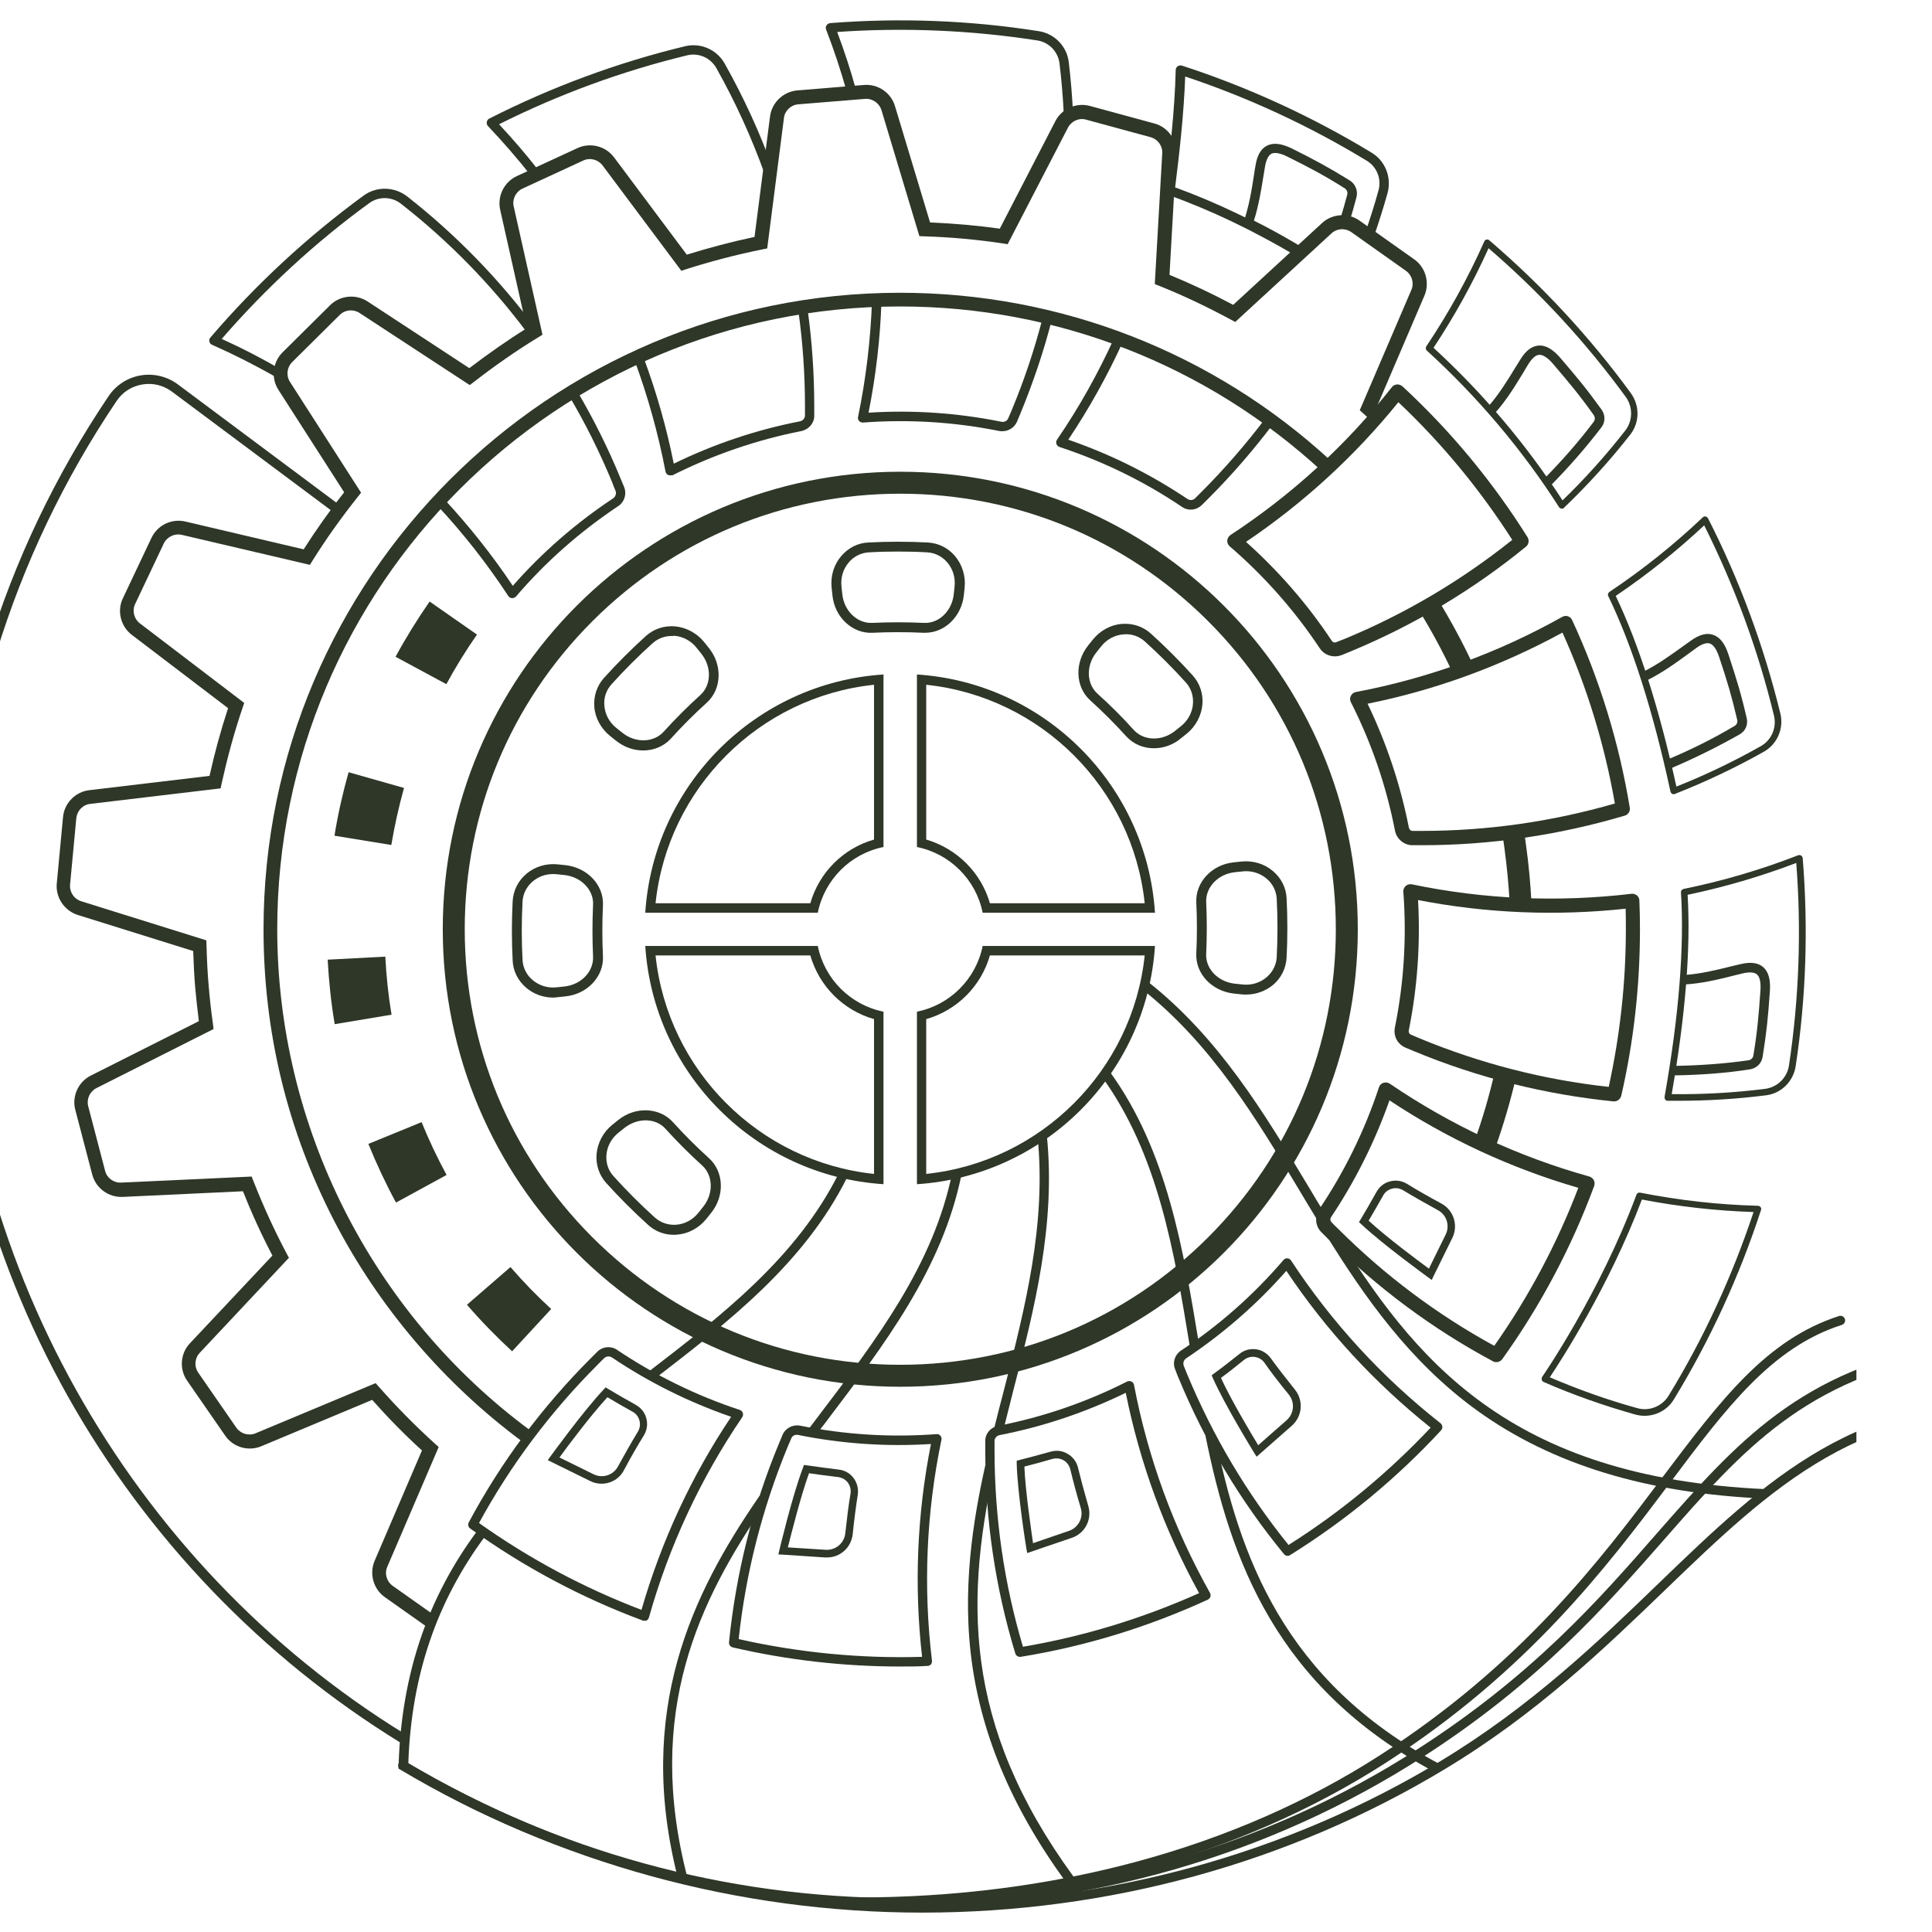 <?xml version="1.0" encoding="UTF-8"?> <svg xmlns="http://www.w3.org/2000/svg" xmlns:xlink="http://www.w3.org/1999/xlink" xmlns:svgjs="http://svgjs.com/svgjs" version="1.1" width="1000" height="1000"><g transform="matrix(3.704,0,0,3.704,-39.203,-0.573)"><svg xmlns="http://www.w3.org/2000/svg" xmlns:xlink="http://www.w3.org/1999/xlink" xmlns:svgjs="http://svgjs.com/svgjs" version="1.1" width="270" height="270"><svg xmlns="http://www.w3.org/2000/svg" width="270" height="270" viewBox="0 0 270 270" fill="none"><g clip-path="url(#clip0_231_52)"><path d="M62.062 160.005C63.189 162.793 64.485 165.553 65.921 168.201L72.99 164.342C71.695 161.948 70.512 159.47 69.498 156.963L62.062 160.005Z" fill="#2E3728"></path><path d="M81.919 177.214L75.836 182.481C77.807 184.762 79.948 186.959 82.145 188.986L87.609 183.072C85.609 181.241 83.694 179.27 81.919 177.214Z" fill="#2E3728"></path><path d="M77.238 88.833L70.619 84.214C68.901 86.692 67.296 89.283 65.859 91.931L72.957 95.761C74.224 93.424 75.66 91.086 77.238 88.833Z" fill="#2E3728"></path><path d="M64.426 133.836L56.371 134.259C56.54 137.273 56.85 140.314 57.357 143.272L65.299 141.948C64.849 139.272 64.567 136.54 64.426 133.836Z" fill="#2E3728"></path><path d="M67.041 110.263L59.296 108.067C58.479 110.967 57.803 113.953 57.324 116.938L65.266 118.234C65.717 115.558 66.309 112.883 67.041 110.263Z" fill="#2E3728"></path><path d="M219.467 160.765L216.594 159.723C217.748 156.54 218.706 153.245 219.467 149.921L222.452 150.597C221.663 154.033 220.649 157.441 219.467 160.765Z" fill="#2E3728"></path><path d="M221.555 126.544C221.414 123.868 221.16 121.192 220.794 118.517C220.71 117.841 220.597 117.165 220.484 116.489L223.498 115.982C223.611 116.686 223.723 117.39 223.808 118.094C224.202 120.854 224.456 123.643 224.596 126.403L221.555 126.544Z" fill="#2E3728"></path><path d="M213.64 94.297C212.232 91.256 210.599 88.242 208.824 85.37L211.415 83.764C213.246 86.749 214.936 89.848 216.4 93.002L213.64 94.297Z" fill="#2E3728"></path><path d="M257.318 209.575C240.673 208.843 227.492 204.815 217.043 197.295C207.552 190.451 201.187 181.298 195.723 172.454L196.849 171.75C208.171 190.085 221.296 206.646 257.374 208.251L257.318 209.575Z" fill="#2E3728"></path><path d="M194.586 170.509C193.797 169.241 193.037 167.946 192.276 166.678C186.165 156.511 179.884 146.006 170.055 138.289L170.871 137.247C180.898 145.104 187.263 155.722 193.431 165.974C194.191 167.241 194.952 168.537 195.74 169.804L194.586 170.509Z" fill="#2E3728"></path><path d="M211.082 247.79C188.861 235.905 182.552 218.162 179.031 200.756L180.327 200.503C183.763 217.598 189.959 235.032 211.702 246.636L211.082 247.79Z" fill="#2E3728"></path><path d="M176.858 188.364C174.689 175.127 172.436 161.467 164.578 150.652L165.648 149.892C173.675 160.932 175.956 174.761 178.153 188.139L176.858 188.364Z" fill="#2E3728"></path><path d="M160.997 265.114C152.858 254.496 148.126 244.047 146.493 233.147C144.887 222.445 146.605 212.418 148.267 204.927L149.563 205.208C145.141 225.149 145.591 242.836 162.039 264.325L160.997 265.114Z" fill="#2E3728"></path><path d="M150.721 200.279L149.453 199.969C149.932 198.054 150.411 196.138 150.918 194.251C153.819 182.929 156.832 171.213 155.565 158.877L156.86 158.736C158.156 171.298 155.114 183.126 152.157 194.561C151.678 196.476 151.199 198.363 150.721 200.279Z" fill="#2E3728"></path><path d="M105.381 262.86C99.213 239.145 107.521 222.613 116.477 209.545L116.703 209.207L117.773 209.967L117.548 210.305C108.31 223.74 100.621 239.399 106.648 262.55L105.381 262.86Z" fill="#2E3728"></path><path d="M124.554 200.728L123.512 199.94L124.751 198.306C133.116 187.294 141.03 176.901 143.649 164.03L144.945 164.284C142.269 177.437 134.27 187.942 125.821 199.095L124.554 200.728Z" fill="#2E3728"></path><path d="M136.558 266.716C111.858 266.716 87.637 260.041 66.542 247.424C66.232 247.227 66.12 246.832 66.317 246.523C66.514 246.213 66.908 246.1 67.218 246.297C88.116 258.802 112.084 265.393 136.558 265.393C162.526 265.393 187.451 258.211 208.631 244.607C224.741 234.271 234.007 223.71 242.174 214.359C253.327 201.657 262.143 191.602 282.787 187.969C283.153 187.913 283.491 188.138 283.548 188.504C283.604 188.87 283.379 189.208 283.012 189.265C262.847 192.813 254.172 202.699 243.188 215.232C234.936 224.611 225.614 235.257 209.363 245.706C187.958 259.45 162.808 266.716 136.558 266.716Z" fill="#2E3728"></path><path d="M130.245 266.604C129.879 266.604 129.598 266.323 129.598 265.957C129.598 265.59 129.879 265.309 130.245 265.309C157.903 265.309 183.194 258.437 203.388 245.453C223.244 232.695 234.143 218.218 242.902 206.586C251.014 195.828 257.407 187.322 267.574 184.055C267.912 183.942 268.278 184.14 268.391 184.478C268.504 184.815 268.307 185.182 267.969 185.294C258.196 188.42 251.887 196.785 243.944 207.375C235.129 219.091 224.173 233.68 204.092 246.58C183.673 259.676 158.128 266.604 130.245 266.604Z" fill="#2E3728"></path><path d="M132.72 95.844V117.474C128.411 118.713 125.06 122.065 123.82 126.374H102.19C103.88 110.32 116.667 97.534 132.72 95.844ZM140.015 95.844C156.068 97.534 168.855 110.32 170.545 126.374H148.915C147.676 122.093 144.324 118.741 140.015 117.474V95.844ZM170.545 133.668C168.855 149.722 156.068 162.509 140.015 164.198V142.568C144.324 141.329 147.676 137.978 148.915 133.668H170.545ZM123.82 133.668C125.06 137.978 128.411 141.329 132.72 142.568V164.198C116.667 162.509 103.88 149.722 102.19 133.668H123.82ZM138.719 94.407V118.516C143.338 119.446 146.971 123.079 147.901 127.698H171.981C170.827 109.841 156.547 95.562 138.719 94.407ZM134.044 94.407C116.188 95.562 101.909 109.841 100.754 127.698H124.863C125.792 123.079 129.425 119.446 134.044 118.516V94.407ZM171.981 132.345H147.901C146.971 136.964 143.338 140.597 138.719 141.526V165.635C156.547 164.48 170.827 150.201 171.981 132.345ZM124.863 132.345H100.754C101.909 150.201 116.188 164.48 134.044 165.635V141.526C129.425 140.597 125.792 136.964 124.863 132.345Z" fill="#2E3728"></path><path d="M136.39 69.145C152.641 69.145 167.934 75.482 179.425 86.973C190.916 98.464 197.253 113.757 197.253 130.008C197.253 146.259 190.916 161.552 179.425 173.043C167.934 184.534 152.641 190.871 136.39 190.871C120.139 190.871 104.846 184.534 93.355 173.043C81.864 161.552 75.527 146.259 75.527 130.008C75.527 113.757 81.864 98.464 93.355 86.973C104.846 75.482 120.139 69.145 136.39 69.145ZM136.39 66.075C101.072 66.075 72.457 94.69 72.457 130.008C72.457 165.326 101.072 193.941 136.39 193.941C171.708 193.941 200.323 165.326 200.323 130.008C200.323 94.69 171.708 66.075 136.39 66.075Z" fill="#2E3728"></path><path d="M66.51 243.653C47.19 231.768 31.136 215.01 20.011 195.182C8.886 175.299 3 152.767 3 130.039C3 103.395 10.858 77.625 25.757 55.516C26.799 53.967 28.404 52.925 30.235 52.615C32.066 52.305 33.924 52.756 35.417 53.854L58.483 71.063L57.695 72.105L34.628 54.896C33.417 53.995 31.953 53.629 30.46 53.883C28.967 54.136 27.7 54.953 26.855 56.22C12.125 78.104 4.324 103.621 4.324 130.01C4.324 175.552 28.432 218.643 67.215 242.498L66.51 243.653Z" fill="#2E3728"></path><path d="M104.23 66.581C104.118 66.581 104.033 66.553 103.949 66.525C103.751 66.44 103.639 66.271 103.582 66.046C102.569 60.751 101.104 55.513 99.245 50.471C99.104 50.133 99.302 49.739 99.639 49.626C99.978 49.514 100.372 49.683 100.484 50.021C102.287 54.865 103.723 59.878 104.737 64.948C110.342 62.216 116.256 60.216 122.368 59.033C122.762 58.949 123.072 58.611 123.072 58.216C123.072 57.794 123.072 57.343 123.072 56.921C123.072 52.443 122.762 47.965 122.143 43.571C122.086 43.205 122.34 42.867 122.706 42.839C123.072 42.782 123.41 43.036 123.438 43.402C124.058 47.852 124.368 52.415 124.368 56.949C124.368 57.371 124.368 57.822 124.368 58.273C124.368 59.287 123.607 60.16 122.593 60.385C116.313 61.624 110.257 63.708 104.54 66.581C104.427 66.553 104.343 66.581 104.23 66.581Z" fill="#2E3728"></path><path d="M85.308 24.984C85.111 24.984 84.913 24.899 84.801 24.73C82.914 22.337 80.886 19.999 78.774 17.774C78.633 17.633 78.576 17.408 78.605 17.211C78.633 17.014 78.774 16.816 78.943 16.732C87.645 12.31 96.855 8.902 106.29 6.621C108.459 6.086 110.74 7.072 111.838 9.015C114.514 13.775 116.824 18.788 118.654 23.942C118.767 24.28 118.598 24.674 118.26 24.787C117.922 24.899 117.528 24.731 117.415 24.393C115.584 19.323 113.331 14.366 110.684 9.663C109.867 8.226 108.205 7.494 106.6 7.888C97.531 10.085 88.688 13.324 80.323 17.52C82.238 19.576 84.097 21.717 85.815 23.942C86.04 24.224 85.984 24.646 85.702 24.871C85.589 24.928 85.449 24.984 85.308 24.984Z" fill="#2E3728"></path><path d="M49.506 52.951C49.394 52.951 49.281 52.922 49.168 52.866C46.267 51.205 43.254 49.684 40.212 48.332C40.015 48.247 39.874 48.078 39.846 47.881C39.789 47.684 39.846 47.459 39.987 47.318C46.324 39.911 53.534 33.236 61.391 27.49C63.194 26.166 65.672 26.223 67.447 27.575C74.206 32.87 80.233 39.038 85.359 45.91C85.585 46.191 85.528 46.614 85.218 46.839C84.937 47.064 84.514 47.008 84.289 46.698C79.219 39.911 73.277 33.827 66.602 28.617C65.306 27.603 63.476 27.575 62.152 28.56C54.604 34.053 47.704 40.446 41.564 47.515C44.38 48.782 47.14 50.219 49.816 51.768C50.126 51.937 50.238 52.359 50.069 52.669C49.957 52.838 49.731 52.951 49.506 52.951Z" fill="#2E3728"></path><path d="M82.183 83.734C82.155 83.734 82.155 83.734 82.127 83.734C81.93 83.734 81.733 83.621 81.62 83.452C78.663 78.946 75.311 74.665 71.622 70.722C71.368 70.469 71.397 70.046 71.65 69.793C71.904 69.539 72.326 69.567 72.579 69.821C76.1 73.623 79.367 77.707 82.24 82.016C86.352 77.341 91.083 73.229 96.266 69.793C96.604 69.567 96.744 69.117 96.604 68.751C96.435 68.356 96.266 67.962 96.125 67.539C94.407 63.399 92.407 59.344 90.126 55.513C89.929 55.203 90.041 54.809 90.351 54.612C90.661 54.415 91.055 54.528 91.252 54.837C93.534 58.724 95.59 62.836 97.308 67.032C97.477 67.427 97.646 67.849 97.815 68.243C98.181 69.201 97.843 70.299 96.998 70.863C91.675 74.412 86.859 78.636 82.691 83.508C82.55 83.649 82.381 83.734 82.183 83.734Z" fill="#2E3728"></path><path d="M219.675 190.504C219.506 190.504 219.365 190.475 219.224 190.391C210.747 185.857 203.001 180.083 196.129 173.239C195.82 172.929 195.51 172.619 195.2 172.31C194.383 171.465 194.271 170.141 194.918 169.155C198.467 163.888 201.283 158.143 203.283 152.088C203.368 151.806 203.621 151.553 203.903 151.468C204.184 151.384 204.522 151.412 204.776 151.581C213.31 157.383 222.688 161.776 232.687 164.564C232.94 164.649 233.165 164.818 233.306 165.071C233.419 165.325 233.447 165.606 233.363 165.86C230.18 174.478 225.843 182.646 220.491 190.109C220.294 190.363 219.985 190.504 219.675 190.504ZM204.748 153.918C202.72 159.692 199.96 165.184 196.58 170.254C196.439 170.479 196.467 170.761 196.636 170.93C196.918 171.239 197.228 171.549 197.538 171.831C204.044 178.337 211.394 183.857 219.393 188.222C224.209 181.378 228.152 173.971 231.138 166.142C221.731 163.41 212.859 159.298 204.748 153.918Z" fill="#2E3728"></path><path d="M240.39 197.999C239.968 197.999 239.545 197.942 239.123 197.83C234.729 196.59 230.392 195.069 226.28 193.267C226.167 193.211 226.055 193.098 226.027 192.957C225.999 192.816 226.027 192.676 226.083 192.563C226.168 192.45 234.138 180.903 239.264 167.102C239.348 166.877 239.574 166.764 239.799 166.821C245.235 167.891 250.755 168.511 256.247 168.651C256.388 168.651 256.529 168.736 256.613 168.849C256.698 168.961 256.726 169.13 256.669 169.243C253.656 178.481 249.572 187.381 244.502 195.689C243.629 197.154 242.052 197.999 240.39 197.999ZM227.153 192.619C231.096 194.309 235.18 195.774 239.377 196.928C241.038 197.407 242.841 196.675 243.742 195.21C248.671 187.155 252.642 178.509 255.627 169.524C250.417 169.356 245.15 168.764 240.024 167.778C235.405 179.973 228.674 190.338 227.153 192.619Z" fill="#2E3728"></path><path d="M210.656 179.015L210.149 178.649C209.895 178.452 203.812 174.058 200.798 171.214L200.488 170.932L200.714 170.566C201.418 169.383 202.178 168.088 202.939 166.707C203.361 165.975 204.009 165.44 204.826 165.243C205.642 165.018 206.487 165.158 207.191 165.581C208.6 166.454 210.233 167.383 212.007 168.341C213.725 169.27 214.401 171.383 213.528 173.157C212.345 175.551 210.909 178.48 210.909 178.48L210.656 179.015ZM201.84 170.735C204.375 173.073 208.769 176.34 210.261 177.438C210.74 176.48 211.726 174.424 212.599 172.678C213.219 171.439 212.74 169.918 211.529 169.27C209.726 168.285 208.093 167.355 206.656 166.482C206.177 166.201 205.642 166.116 205.107 166.257C204.572 166.398 204.121 166.736 203.868 167.214C203.164 168.454 202.488 169.637 201.84 170.735Z" fill="#2E3728"></path><path d="M236.147 154.063C236.119 154.063 236.091 154.063 236.063 154.063C226.515 153.105 217.136 150.768 208.18 147.05L206.969 146.543C205.871 146.064 205.279 144.938 205.504 143.755C206.772 137.502 207.166 131.109 206.687 124.772C206.659 124.462 206.8 124.152 207.025 123.955C207.251 123.758 207.56 123.674 207.87 123.73C217.981 125.842 228.318 126.265 238.569 125.054C238.851 125.025 239.104 125.11 239.33 125.279C239.527 125.448 239.668 125.701 239.668 125.983C239.724 127.279 239.752 128.574 239.752 130.011C239.752 137.897 238.879 145.726 237.133 153.302C236.992 153.753 236.598 154.063 236.147 154.063ZM208.743 125.927C209.081 132.01 208.659 138.122 207.448 144.149C207.391 144.402 207.532 144.656 207.758 144.74L208.941 145.247C217.446 148.768 226.318 151.049 235.387 152.035C236.964 144.853 237.781 137.474 237.781 130.039C237.781 129.025 237.781 128.067 237.753 127.138C228.036 128.18 218.291 127.786 208.743 125.927Z" fill="#2E3728"></path><path d="M209.266 118.265C208.815 118.265 208.392 118.265 207.942 118.265C206.787 118.265 205.745 117.392 205.52 116.237C204.309 109.985 202.224 103.93 199.352 98.269C199.211 97.987 199.211 97.677 199.352 97.395C199.493 97.114 199.746 96.917 200.056 96.86C210.167 94.945 219.855 91.425 228.896 86.355C229.149 86.214 229.431 86.186 229.685 86.271C229.938 86.355 230.163 86.552 230.276 86.806C234.135 95.142 236.838 103.958 238.331 113.027C238.415 113.505 238.106 113.984 237.655 114.125C228.445 116.857 218.898 118.265 209.266 118.265ZM201.689 98.494C204.337 103.986 206.28 109.816 207.463 115.815C207.519 116.068 207.716 116.266 207.97 116.266C208.421 116.266 208.843 116.266 209.266 116.266C218.447 116.266 227.488 114.97 236.247 112.435C234.811 104.211 232.36 96.184 228.924 88.552C220.334 93.227 211.209 96.579 201.689 98.494Z" fill="#2E3728"></path><path d="M244.477 111.142C244.393 111.142 244.336 111.113 244.252 111.085C244.139 111.029 244.055 110.916 244.027 110.775L243.998 110.691C241.576 99.481 238.647 90.3 235.324 83.456C235.211 83.259 235.296 83.005 235.493 82.865C240.084 79.795 244.477 76.302 248.533 72.444C248.646 72.331 248.786 72.303 248.927 72.331C249.068 72.359 249.181 72.444 249.265 72.585C253.687 81.259 257.067 90.441 259.376 99.876C259.883 101.96 258.926 104.157 257.067 105.199C253.124 107.424 248.955 109.395 244.674 111.085C244.59 111.113 244.534 111.142 244.477 111.142ZM236.366 83.428C239.605 90.216 242.449 99.172 244.843 110.071C248.899 108.466 252.87 106.551 256.616 104.438C258.137 103.594 258.897 101.819 258.475 100.129C256.25 90.948 252.955 82.02 248.73 73.57C244.872 77.175 240.703 80.499 236.366 83.428Z" fill="#2E3728"></path><path d="M244.105 107.509L243.598 106.297C246.949 104.889 250.104 103.312 252.977 101.594C253.286 101.425 253.427 101.059 253.343 100.749C252.554 97.369 251.963 95.398 250.836 92.018C250.47 90.892 250.019 90.244 249.512 90.075C249.062 89.934 248.414 90.131 247.597 90.723C247.287 90.948 246.949 91.201 246.64 91.427C244.781 92.779 242.866 94.187 240.669 95.257L240.105 94.074C242.19 93.06 244.077 91.68 245.879 90.385C246.217 90.159 246.527 89.906 246.865 89.68C248.048 88.836 249.062 88.554 249.963 88.864C250.921 89.174 251.625 90.075 252.132 91.652C253.258 95.088 253.878 97.06 254.666 100.496C254.892 101.397 254.497 102.326 253.681 102.777C250.695 104.467 247.484 106.072 244.105 107.509Z" fill="#2E3728"></path><path d="M176.989 71.37C176.567 71.37 176.145 71.258 175.778 71.004C170.484 67.427 164.71 64.611 158.626 62.611C158.429 62.555 158.288 62.386 158.204 62.189C158.148 61.992 158.176 61.766 158.288 61.597C161.358 57.119 164.034 52.331 166.287 47.374C166.428 47.036 166.822 46.895 167.16 47.036C167.498 47.177 167.639 47.571 167.498 47.909C165.33 52.669 162.767 57.26 159.866 61.597C165.752 63.625 171.357 66.413 176.511 69.877C176.849 70.103 177.299 70.075 177.581 69.793C177.863 69.511 178.144 69.23 178.426 68.948L178.51 68.864C181.721 65.653 184.735 62.16 187.467 58.556C187.692 58.274 188.086 58.218 188.396 58.415C188.678 58.64 188.734 59.034 188.537 59.344C185.777 63.005 182.735 66.526 179.468 69.793L179.383 69.877C179.102 70.159 178.82 70.441 178.539 70.722C178.088 71.145 177.553 71.37 176.989 71.37Z" fill="#2E3728"></path><path d="M192.09 36.025C191.977 36.025 191.864 35.996 191.752 35.94C185.499 32.251 179.81 29.547 173.811 27.378C173.529 27.266 173.332 26.984 173.389 26.674C174.008 21.943 174.74 15.746 174.881 9.916C174.881 9.719 174.994 9.522 175.163 9.409C175.332 9.297 175.557 9.269 175.754 9.325C185.02 12.339 193.948 16.451 202.257 21.492C204.172 22.647 205.073 24.956 204.482 27.125C203.919 29.153 203.271 31.18 202.595 33.152C202.482 33.49 202.088 33.687 201.75 33.546C201.412 33.434 201.215 33.039 201.356 32.701C202.032 30.73 202.679 28.73 203.214 26.759C203.665 25.181 202.989 23.463 201.581 22.619C193.61 17.774 185.077 13.803 176.205 10.846C176.008 16.253 175.36 21.858 174.797 26.336C180.711 28.505 186.344 31.209 192.484 34.842C192.794 35.039 192.906 35.433 192.709 35.743C192.512 35.912 192.315 36.025 192.09 36.025Z" fill="#2E3728"></path><path d="M191.555 35.688C189.302 34.336 187.246 33.209 184.683 31.942L184.176 31.689L184.373 31.154C185.133 28.957 185.5 26.675 185.837 24.479C185.894 24.084 185.95 23.662 186.035 23.267C186.26 21.831 186.795 20.93 187.64 20.507C188.541 20.057 189.668 20.198 191.161 20.93C194.371 22.535 196.202 23.521 199.215 25.38C199.976 25.859 200.37 26.816 200.145 27.689C199.835 28.872 199.497 30.083 199.103 31.294L197.835 30.9C198.202 29.717 198.54 28.506 198.849 27.351C198.934 27.013 198.793 26.675 198.511 26.478C195.554 24.619 193.723 23.662 190.569 22.085C189.499 21.549 188.738 21.409 188.26 21.634C187.837 21.859 187.527 22.451 187.358 23.436C187.302 23.831 187.218 24.225 187.161 24.619C186.823 26.704 186.485 28.844 185.809 30.985C188.175 32.167 190.118 33.266 192.259 34.533L191.555 35.688Z" fill="#2E3728"></path><path d="M150.656 60.414C150.515 60.414 150.374 60.414 150.233 60.386C143.953 59.119 137.531 58.725 131.166 59.203C130.969 59.203 130.772 59.147 130.631 58.978C130.49 58.809 130.434 58.612 130.49 58.415C131.589 53.12 132.237 47.684 132.434 42.277C132.434 41.911 132.743 41.629 133.11 41.629C133.476 41.629 133.757 41.939 133.757 42.305C133.588 47.515 132.969 52.726 131.955 57.823C138.151 57.429 144.375 57.852 150.515 59.091C150.909 59.175 151.332 58.978 151.473 58.612C151.642 58.218 151.811 57.823 151.98 57.429C153.726 53.233 155.162 48.923 156.289 44.558C156.373 44.22 156.739 43.995 157.077 44.079C157.415 44.164 157.641 44.53 157.556 44.868C156.43 49.29 154.937 53.655 153.191 57.908C153.022 58.302 152.853 58.725 152.684 59.119C152.318 59.908 151.529 60.414 150.656 60.414Z" fill="#2E3728"></path><path d="M159.879 16.649C159.541 16.649 159.231 16.368 159.231 16.03C159.119 13.692 158.922 11.326 158.64 9.017C158.443 7.383 157.175 6.059 155.542 5.806C146.304 4.37 136.925 3.975 127.575 4.623C128.56 7.271 129.462 9.974 130.194 12.678C130.278 13.016 130.081 13.382 129.743 13.495C129.405 13.579 129.039 13.382 128.927 13.044C128.11 10.087 127.124 7.13 126.026 4.285C125.941 4.088 125.969 3.863 126.082 3.694C126.195 3.525 126.392 3.412 126.589 3.384C136.306 2.623 146.107 2.99 155.739 4.51C157.964 4.848 159.682 6.651 159.935 8.848C160.217 11.213 160.414 13.607 160.527 15.973C160.555 16.34 160.273 16.649 159.907 16.649C159.907 16.649 159.907 16.649 159.879 16.649Z" fill="#2E3728"></path><path d="M100.477 105.026C99.153 105.026 97.802 104.576 96.647 103.646L95.802 102.97C94.563 101.956 93.746 100.492 93.633 98.915C93.521 97.422 93.999 95.985 94.985 94.887C96.816 92.859 98.787 90.888 100.843 89.029C101.942 88.043 103.378 87.564 104.871 87.677C106.448 87.818 107.941 88.606 108.955 89.846L109.631 90.691C111.574 93.085 111.433 96.464 109.349 98.351C107.603 99.928 105.913 101.618 104.308 103.393C103.322 104.463 101.914 105.026 100.477 105.026ZM104.42 89.029C103.435 89.029 102.505 89.395 101.773 90.043C99.773 91.845 97.83 93.789 96.027 95.788C95.295 96.605 94.929 97.675 95.042 98.774C95.126 99.985 95.746 101.111 96.703 101.872L97.548 102.548C99.379 104.012 101.914 103.956 103.322 102.407C104.927 100.633 106.673 98.886 108.448 97.281C109.997 95.873 110.053 93.338 108.589 91.507L107.913 90.662C107.152 89.705 105.997 89.085 104.815 89.001C104.646 89.029 104.533 89.029 104.42 89.029Z" fill="#2E3728"></path><path d="M87.884 139.557C86.504 139.557 85.152 139.078 84.11 138.177C82.955 137.191 82.279 135.839 82.223 134.375C82.082 131.643 82.082 128.855 82.223 126.095C82.307 124.602 82.983 123.25 84.11 122.293C85.321 121.25 86.926 120.772 88.532 120.941L89.602 121.053C92.672 121.391 94.981 123.842 94.84 126.658C94.728 129.024 94.728 131.418 94.84 133.784C94.981 136.6 92.672 139.078 89.602 139.388L88.532 139.501C88.306 139.529 88.109 139.557 87.884 139.557ZM87.884 122.293C86.814 122.293 85.8 122.659 85.011 123.335C84.166 124.067 83.659 125.053 83.603 126.151C83.462 128.855 83.462 131.587 83.603 134.29C83.659 135.389 84.166 136.403 85.011 137.107C85.941 137.895 87.151 138.262 88.391 138.121L89.461 138.008C91.799 137.755 93.545 135.924 93.46 133.84C93.348 131.446 93.348 128.996 93.46 126.602C93.573 124.517 91.799 122.687 89.461 122.433L88.391 122.321C88.222 122.321 88.053 122.293 87.884 122.293Z" fill="#2E3728"></path><path d="M104.733 172.707C103.409 172.707 102.142 172.228 101.156 171.327C99.128 169.496 97.157 167.525 95.298 165.469C94.312 164.37 93.833 162.934 93.946 161.441C94.087 159.864 94.875 158.371 96.115 157.357L96.959 156.681C99.353 154.738 102.733 154.879 104.62 156.963C106.197 158.709 107.887 160.399 109.662 162.004C111.746 163.891 111.886 167.271 109.943 169.665L109.267 170.51C108.253 171.749 106.789 172.566 105.212 172.679C105.014 172.707 104.874 172.707 104.733 172.707ZM100.79 156.71C99.776 156.71 98.734 157.076 97.832 157.78L96.988 158.456C96.03 159.216 95.41 160.371 95.326 161.554C95.241 162.68 95.579 163.722 96.34 164.539C98.142 166.539 100.086 168.482 102.085 170.285C102.902 171.017 103.972 171.383 105.071 171.299C106.282 171.214 107.408 170.595 108.169 169.637L108.845 168.792C110.309 166.961 110.253 164.427 108.704 163.018C106.93 161.413 105.183 159.667 103.578 157.892C102.874 157.104 101.86 156.71 100.79 156.71Z" fill="#2E3728"></path><path d="M184.713 139.135C184.487 139.135 184.29 139.135 184.065 139.106L182.995 138.994C179.925 138.656 177.615 136.205 177.756 133.389C177.869 131.023 177.869 128.629 177.756 126.264C177.615 123.447 179.925 120.969 182.995 120.659L184.065 120.546C185.67 120.377 187.276 120.856 188.487 121.898C189.641 122.884 190.317 124.236 190.374 125.7C190.514 128.432 190.514 131.22 190.374 133.98C190.289 135.473 189.613 136.825 188.487 137.783C187.416 138.656 186.093 139.135 184.713 139.135ZM179.136 133.445C179.023 135.53 180.798 137.36 183.135 137.614L184.206 137.726C185.445 137.867 186.656 137.501 187.585 136.712C188.43 135.98 188.937 134.994 188.994 133.896C189.134 131.192 189.134 128.46 188.994 125.757C188.937 124.658 188.43 123.644 187.585 122.94C186.656 122.152 185.445 121.785 184.206 121.926L183.135 122.039C180.798 122.292 179.052 124.123 179.136 126.207C179.249 128.601 179.249 131.023 179.136 133.445Z" fill="#2E3728"></path><path d="M171.825 104.715C170.361 104.715 168.981 104.152 167.967 103.053C166.39 101.307 164.7 99.617 162.925 98.012C160.841 96.125 160.729 92.745 162.644 90.351L163.32 89.507C164.334 88.267 165.798 87.451 167.375 87.338C168.868 87.225 170.304 87.704 171.403 88.69C173.431 90.52 175.402 92.492 177.261 94.548C178.247 95.646 178.726 97.083 178.613 98.575C178.472 100.153 177.684 101.645 176.444 102.659L175.599 103.335C174.501 104.265 173.149 104.715 171.825 104.715ZM169.009 102.152C170.417 103.701 172.952 103.758 174.783 102.293L175.628 101.617C176.585 100.857 177.205 99.702 177.289 98.519C177.374 97.392 177.036 96.35 176.303 95.534C174.501 93.534 172.558 91.591 170.558 89.788C169.741 89.056 168.671 88.69 167.573 88.802C166.361 88.887 165.235 89.507 164.474 90.464L163.799 91.309C162.334 93.14 162.39 95.674 163.939 97.083C165.657 98.632 167.404 100.35 169.009 102.152Z" fill="#2E3728"></path><path d="M139.863 88.579C139.779 88.579 139.694 88.579 139.638 88.579C137.272 88.467 134.878 88.467 132.512 88.579C129.696 88.72 127.217 86.411 126.908 83.341L126.795 82.27C126.626 80.665 127.105 79.06 128.147 77.849C129.133 76.694 130.484 76.018 131.949 75.962C134.681 75.821 137.469 75.821 140.229 75.962C141.722 76.046 143.074 76.722 144.031 77.849C145.045 79.06 145.552 80.665 145.383 82.27L145.271 83.341C144.933 86.326 142.595 88.579 139.863 88.579ZM136.061 77.229C134.709 77.229 133.357 77.257 132.005 77.342C130.907 77.398 129.893 77.905 129.189 78.75C128.4 79.679 128.034 80.89 128.175 82.13L128.288 83.2C128.541 85.537 130.372 87.284 132.456 87.199C134.85 87.087 137.3 87.087 139.694 87.199C141.778 87.312 143.609 85.537 143.863 83.2L143.975 82.13C144.116 80.89 143.75 79.679 142.961 78.75C142.229 77.905 141.243 77.398 140.145 77.342C138.793 77.257 137.441 77.229 136.061 77.229Z" fill="#2E3728"></path><path d="M70.028 227.345L64.367 223.346C62.761 222.219 62.17 220.078 62.93 218.276L69.549 202.842C67.099 200.617 64.761 198.223 62.592 195.773L47.102 202.251C45.3 203.011 43.159 202.391 42.061 200.786L36.738 193.097C35.611 191.492 35.78 189.267 37.132 187.859L48.651 175.607C47.13 172.706 45.75 169.693 44.539 166.623L27.725 167.411C25.754 167.496 23.979 166.2 23.472 164.285L21.107 155.244C20.599 153.357 21.529 151.33 23.275 150.456L38.371 142.852C38.174 141.275 38.005 139.698 37.864 138.177C37.723 136.543 37.639 134.825 37.583 133.051L21.445 128.01C19.586 127.418 18.346 125.587 18.515 123.644L19.389 114.35C19.558 112.407 21.107 110.801 23.05 110.576L39.864 108.576C40.568 105.394 41.441 102.211 42.455 99.113L28.992 88.861C27.444 87.678 26.908 85.51 27.753 83.764L31.753 75.314C32.597 73.54 34.569 72.582 36.484 73.033L53.017 76.92C54.763 74.188 56.65 71.512 58.678 68.949L49.496 54.642C48.426 52.98 48.679 50.783 50.059 49.403L56.706 42.813C58.086 41.433 60.311 41.207 61.945 42.278L76.168 51.6C78.759 49.629 81.434 47.742 84.194 46.023L80.477 29.463C80.054 27.548 81.04 25.576 82.814 24.759L91.292 20.845C93.066 20.028 95.207 20.563 96.389 22.14L106.557 35.743C109.627 34.786 112.809 33.941 116.02 33.265L118.189 16.423C118.442 14.479 120.047 12.959 121.991 12.79L131.313 12.029C133.257 11.86 135.087 13.1 135.65 14.986L140.551 31.237C143.818 31.378 147.113 31.66 150.296 32.11L158.069 17.071C158.97 15.325 160.998 14.451 162.885 14.958L171.898 17.409C173.785 17.916 175.08 19.718 174.968 21.69L174.01 38.56C177.024 39.799 180.009 41.207 182.91 42.756L195.33 31.322C196.767 29.998 198.992 29.857 200.569 30.984L208.202 36.391C209.807 37.518 210.398 39.658 209.638 41.461L202.991 56.979C203.076 57.064 203.16 57.12 203.216 57.205L203.554 57.514L202.203 58.951L201.865 58.641C201.611 58.416 201.386 58.19 201.132 57.965L200.597 57.486L207.807 40.672C208.23 39.715 207.892 38.588 207.047 37.997L199.414 32.589C198.569 31.998 197.415 32.054 196.654 32.758L183.192 45.15L182.572 44.812C179.333 43.066 175.982 41.461 172.602 40.109L171.954 39.855L172.996 21.577C173.053 20.535 172.377 19.605 171.363 19.324L162.35 16.873C161.364 16.592 160.294 17.071 159.815 18L151.394 34.279L150.69 34.166C147.113 33.631 143.424 33.293 139.762 33.181L139.058 33.152L133.763 15.55C133.454 14.564 132.496 13.888 131.454 13.973L122.132 14.733C121.09 14.818 120.245 15.634 120.132 16.648L117.794 34.87L117.09 35.011C113.485 35.743 109.908 36.673 106.472 37.771L105.796 37.997L94.784 23.267C94.165 22.45 93.038 22.14 92.08 22.591L83.603 26.506C82.674 26.928 82.138 27.998 82.364 28.984L86.391 46.925L85.8 47.291C82.702 49.178 79.688 51.29 76.787 53.543L76.224 53.966L60.818 43.883C59.945 43.32 58.79 43.432 58.058 44.165L51.411 50.755C50.679 51.487 50.538 52.642 51.101 53.515L61.043 69.005L60.593 69.569C58.312 72.442 56.171 75.427 54.256 78.497L53.89 79.088L35.977 74.892C34.963 74.666 33.921 75.174 33.471 76.103L29.471 84.552C29.021 85.482 29.302 86.636 30.119 87.256L44.708 98.381L44.483 99.057C43.3 102.521 42.342 106.098 41.554 109.646L41.413 110.322L23.191 112.491C22.149 112.604 21.36 113.449 21.247 114.491L20.374 123.785C20.29 124.827 20.938 125.785 21.923 126.094L39.413 131.558L39.441 132.262C39.498 134.234 39.582 136.149 39.751 137.98C39.892 139.698 40.089 141.472 40.343 143.246L40.427 143.951L24.064 152.203C23.134 152.681 22.655 153.724 22.909 154.737L25.275 163.778C25.528 164.792 26.486 165.468 27.528 165.412L45.75 164.567L46.004 165.215C47.356 168.651 48.905 172.058 50.623 175.297L50.961 175.917L38.484 189.21C37.78 189.971 37.695 191.126 38.287 191.971L43.61 199.659C44.201 200.504 45.328 200.842 46.285 200.448L63.071 193.435L63.55 193.97C65.972 196.73 68.591 199.378 71.352 201.884L71.887 202.363L64.705 219.093C64.282 220.05 64.62 221.177 65.465 221.768L71.126 225.768L70.028 227.345Z" fill="#2E3728"></path><path d="M83.573 201.601C72.617 193.49 63.52 182.816 57.268 170.733C50.733 158.059 47.41 144.371 47.41 130.008C47.41 80.945 87.319 41.065 136.353 41.065C158.743 41.065 180.148 49.402 196.596 64.582L195.301 65.99C179.191 51.148 158.265 42.98 136.353 42.98C88.361 42.98 49.325 82.016 49.325 130.008C49.325 157.496 62.534 183.689 84.7 200.052L83.573 201.601Z" fill="#2E3728"></path><path d="M197.121 91.874C196.305 91.874 195.488 91.48 195.009 90.747C191.489 85.453 187.264 80.665 182.42 76.496C182.194 76.299 182.054 75.989 182.082 75.68C182.11 75.37 182.279 75.088 182.532 74.919C191.122 69.286 198.727 62.33 205.092 54.247C205.261 54.021 205.514 53.909 205.796 53.88C206.078 53.852 206.331 53.965 206.556 54.134C213.288 60.358 219.174 67.456 224.046 75.229C224.3 75.651 224.215 76.215 223.849 76.525C216.442 82.58 208.19 87.508 199.29 91.198C198.98 91.339 198.67 91.451 198.332 91.592L198.051 91.705C197.741 91.818 197.431 91.874 197.121 91.874ZM184.701 75.877C189.264 79.96 193.291 84.579 196.671 89.677C196.812 89.903 197.065 89.987 197.29 89.903L197.572 89.79C197.882 89.677 198.192 89.536 198.501 89.424C206.951 85.931 214.837 81.256 221.906 75.595C217.4 68.554 212.077 62.104 205.993 56.359C199.91 63.879 192.756 70.441 184.701 75.877Z" fill="#2E3728"></path><path d="M228.846 71.231C228.818 71.231 228.818 71.231 228.79 71.231C228.649 71.203 228.537 71.147 228.452 71.034C223.298 62.979 217.074 55.628 209.976 49.15C209.807 49.009 209.779 48.756 209.892 48.559C212.99 43.94 215.722 39.011 218.003 33.885C218.059 33.744 218.172 33.66 218.313 33.632C218.454 33.603 218.595 33.632 218.707 33.744C226.114 40.081 232.761 47.263 238.478 55.093C239.746 56.839 239.718 59.205 238.394 60.895C235.521 64.556 232.395 67.992 229.128 71.118C229.1 71.203 228.987 71.231 228.846 71.231ZM210.906 48.756C217.806 55.093 223.861 62.247 228.931 70.076C232.029 67.091 234.986 63.796 237.69 60.331C238.76 58.98 238.788 57.036 237.774 55.628C232.226 48.024 225.776 41.011 218.595 34.843C216.426 39.659 213.835 44.334 210.906 48.756Z" fill="#2E3728"></path><path d="M227.21 68.073L226.28 67.144C228.871 64.524 231.237 61.821 233.293 59.089C233.49 58.807 233.49 58.441 233.293 58.159C231.265 55.315 229.942 53.737 227.632 51.034C226.872 50.132 226.196 49.71 225.661 49.738C225.182 49.766 224.675 50.217 224.14 51.062C223.943 51.4 223.717 51.738 223.52 52.104C222.337 54.047 221.126 56.047 219.521 57.849L218.535 56.976C220.056 55.258 221.239 53.315 222.394 51.428C222.619 51.09 222.816 50.724 223.041 50.386C223.802 49.147 224.619 48.527 225.576 48.443C226.562 48.358 227.576 48.95 228.646 50.189C230.984 52.921 232.307 54.498 234.392 57.399C234.927 58.159 234.927 59.145 234.363 59.877C232.251 62.637 229.857 65.397 227.21 68.073Z" fill="#2E3728"></path><path d="M190.507 217.569C190.309 217.569 190.14 217.485 190 217.316C183.916 209.909 178.959 201.628 175.27 192.7C175.129 192.391 175.016 192.081 174.904 191.771L174.791 191.489C174.397 190.532 174.763 189.433 175.636 188.87C180.959 185.35 185.775 181.097 189.943 176.224C190.084 176.055 190.281 175.971 190.478 175.999C190.676 175.999 190.873 176.112 190.985 176.281C196.674 184.955 203.716 192.616 211.883 199.037C212.024 199.15 212.109 199.319 212.137 199.516C212.165 199.713 212.08 199.882 211.968 200.023C205.743 206.754 198.646 212.612 190.873 217.457C190.76 217.541 190.619 217.569 190.507 217.569ZM190.338 177.745C186.226 182.42 181.494 186.532 176.34 189.968C176.002 190.194 175.861 190.616 176.002 191.011L176.115 191.292C176.227 191.602 176.368 191.884 176.481 192.193C180.058 200.812 184.817 208.838 190.647 216.049C197.914 211.458 204.589 205.938 210.503 199.657C202.673 193.405 195.886 186.054 190.338 177.745Z" fill="#2E3728"></path><path d="M186.183 203.716L185.845 203.18C185.676 202.899 181.761 196.534 180.071 192.731L179.902 192.337L180.24 192.084C181.367 191.267 182.55 190.338 183.789 189.352C184.437 188.817 185.282 188.591 186.098 188.704C186.943 188.817 187.648 189.267 188.154 189.943C189.14 191.295 190.267 192.76 191.534 194.337C192.773 195.858 192.576 198.083 191.112 199.378C189.112 201.124 186.662 203.293 186.662 203.293L186.183 203.716ZM181.198 192.703C182.634 195.83 185.451 200.533 186.408 202.11C187.225 201.406 188.915 199.885 190.379 198.618C191.421 197.688 191.562 196.139 190.689 195.041C189.394 193.464 188.239 191.971 187.281 190.591C186.972 190.14 186.493 189.859 185.929 189.774C185.394 189.69 184.831 189.859 184.409 190.197C183.31 191.098 182.24 191.943 181.198 192.703Z" fill="#2E3728"></path><path d="M153.082 231.68C152.8 231.68 152.547 231.483 152.462 231.201C149.674 222.048 148.266 212.5 148.266 202.811C148.266 202.361 148.266 201.938 148.266 201.488C148.266 200.474 149.026 199.601 150.04 199.404C156.292 198.192 162.376 196.108 168.093 193.207C168.29 193.123 168.488 193.123 168.685 193.207C168.882 193.292 168.994 193.461 169.051 193.686C170.994 203.882 174.571 213.655 179.669 222.752C179.753 222.921 179.781 223.09 179.725 223.287C179.669 223.456 179.528 223.597 179.387 223.681C171.05 227.511 162.263 230.215 153.223 231.68C153.138 231.68 153.11 231.68 153.082 231.68ZM167.896 194.785C162.291 197.517 156.349 199.516 150.265 200.699C149.871 200.784 149.561 201.122 149.561 201.516C149.561 201.966 149.561 202.389 149.561 202.811C149.561 212.162 150.885 221.4 153.532 230.272C162.01 228.835 170.29 226.3 178.148 222.78C173.304 213.993 169.868 204.586 167.896 194.785Z" fill="#2E3728"></path><path d="M154.125 217.179L154.012 216.559C153.956 216.249 152.773 208.842 152.66 204.702V204.279L153.083 204.167C154.435 203.829 155.871 203.434 157.392 203.012C158.209 202.787 159.053 202.871 159.786 203.322C160.518 203.744 161.025 204.42 161.222 205.237C161.616 206.842 162.095 208.645 162.658 210.588C163.222 212.475 162.208 214.447 160.321 215.066C157.786 215.911 154.716 216.981 154.716 216.981L154.125 217.179ZM153.73 205.096C153.871 208.532 154.688 213.968 154.941 215.799C155.955 215.461 158.096 214.728 159.955 214.08C161.278 213.63 162.011 212.222 161.616 210.898C161.025 208.955 160.546 207.124 160.152 205.49C160.011 204.955 159.701 204.505 159.222 204.223C158.744 203.941 158.18 203.885 157.645 204.026C156.293 204.42 154.97 204.786 153.73 205.096Z" fill="#2E3728"></path><path d="M139.461 267.424C113.775 267.424 88.568 260.524 66.6 247.483L66.262 247.286L66.29 246.667C66.712 234.077 70.346 223.375 77.358 213.968C77.584 213.686 77.978 213.63 78.288 213.827C78.57 214.053 78.626 214.447 78.429 214.757C71.613 223.91 68.064 234.303 67.642 246.554C89.328 259.341 114.169 266.128 139.489 266.128C165.287 266.128 190.297 259.256 211.843 246.272C224.488 238.64 233.98 229.515 242.345 221.432C257.441 206.871 270.509 194.309 295.406 196.225C295.772 196.253 296.026 196.563 295.997 196.929C295.969 197.295 295.631 197.548 295.293 197.52C270.959 195.661 258.116 208.025 243.246 222.361C234.825 230.472 225.277 239.682 212.49 247.371C190.748 260.495 165.484 267.424 139.461 267.424Z" fill="#2E3728"></path><path d="M101.717 192.957C101.52 192.957 101.323 192.872 101.182 192.703C100.957 192.422 101.013 191.999 101.295 191.774C111.434 183.973 121.911 175.889 127.797 164.117C127.966 163.779 128.36 163.666 128.67 163.835C129.008 164.004 129.121 164.398 128.952 164.708C122.953 176.734 112.335 184.902 102.083 192.816C101.999 192.901 101.858 192.957 101.717 192.957Z" fill="#2E3728"></path><path d="M136.395 233.035C128.481 233.035 120.595 232.133 112.962 230.359C112.653 230.274 112.427 229.993 112.456 229.655C113.413 220.107 115.751 210.729 119.44 201.857L119.947 200.646C120.341 199.716 121.384 199.181 122.397 199.378C128.678 200.646 135.1 201.04 141.465 200.561C141.662 200.533 141.859 200.618 142 200.787C142.141 200.956 142.197 201.153 142.141 201.35C140.028 211.517 139.578 221.91 140.817 232.218C140.845 232.387 140.789 232.584 140.676 232.725C140.563 232.866 140.394 232.95 140.197 232.95C138.93 233.035 137.662 233.035 136.395 233.035ZM113.807 229.204C122.172 231.091 130.819 231.936 139.437 231.683C138.31 221.741 138.733 211.742 140.676 201.941C134.48 202.336 128.256 201.913 122.116 200.674C121.693 200.589 121.299 200.787 121.158 201.153L120.651 202.336C117.103 210.954 114.793 219.995 113.807 229.204Z" fill="#2E3728"></path><path d="M126.143 217.795C126.059 217.795 125.974 217.795 125.89 217.795C123.242 217.626 119.975 217.401 119.975 217.401L119.355 217.373L119.496 216.753C119.581 216.443 121.299 209.149 122.791 205.262L122.932 204.868L123.355 204.924C124.707 205.121 126.199 205.318 127.777 205.515C128.621 205.6 129.354 206.022 129.861 206.698C130.368 207.374 130.565 208.191 130.452 209.008C130.199 210.641 129.945 212.5 129.748 214.5C129.551 216.415 128.002 217.795 126.143 217.795ZM120.679 216.387C121.749 216.443 124.031 216.612 125.974 216.725C127.354 216.809 128.565 215.795 128.706 214.415C128.931 212.387 129.157 210.5 129.438 208.867C129.523 208.332 129.382 207.797 129.072 207.346C128.734 206.895 128.255 206.642 127.692 206.557C126.256 206.388 124.904 206.219 123.636 206.022C122.454 209.289 121.13 214.612 120.679 216.387Z" fill="#2E3728"></path><path d="M100.645 226.641C100.561 226.641 100.476 226.641 100.42 226.613C91.83 223.43 83.718 219.093 76.283 213.742C76.001 213.544 75.945 213.178 76.086 212.897C80.592 204.475 86.338 196.758 93.153 189.943C93.491 189.605 93.773 189.323 94.083 189.013C94.815 188.309 95.97 188.197 96.815 188.788C102.11 192.337 107.883 195.181 113.967 197.181C114.164 197.237 114.305 197.406 114.389 197.603C114.446 197.801 114.417 198.026 114.305 198.195C108.475 206.757 104.081 216.192 101.265 226.19C101.208 226.359 101.096 226.528 100.927 226.613C100.87 226.613 100.758 226.641 100.645 226.641ZM77.522 212.981C84.535 217.966 92.168 222.05 100.223 225.12C103.011 215.488 107.207 206.419 112.756 198.139C106.869 196.111 101.265 193.322 96.111 189.858C95.773 189.633 95.294 189.661 95.012 189.943C94.703 190.224 94.421 190.534 94.111 190.844C87.521 197.434 81.944 204.87 77.522 212.981Z" fill="#2E3728"></path><path d="M94.649 207.488C94.114 207.488 93.55 207.375 93.015 207.093C90.621 205.91 87.692 204.474 87.692 204.474L87.129 204.192L87.495 203.685C87.692 203.432 92.086 197.349 94.93 194.335L95.212 194.025L95.578 194.25C96.761 194.955 98.057 195.715 99.437 196.475C100.169 196.898 100.704 197.546 100.901 198.362C101.127 199.179 100.986 200.024 100.563 200.728C99.69 202.136 98.761 203.742 97.803 205.544C97.183 206.784 95.944 207.488 94.649 207.488ZM88.762 203.826C89.72 204.305 91.776 205.291 93.522 206.164C94.761 206.784 96.282 206.305 96.93 205.094C97.916 203.291 98.845 201.658 99.718 200.221C100 199.742 100.084 199.207 99.944 198.672C99.803 198.137 99.465 197.686 98.986 197.433C97.719 196.729 96.536 196.053 95.466 195.405C93.128 197.94 89.833 202.334 88.762 203.826Z" fill="#2E3728"></path><path d="M245.173 153.978C244.667 153.978 244.16 153.978 243.624 153.978C243.484 153.978 243.371 153.921 243.286 153.809C243.202 153.696 243.174 153.555 243.202 153.442V153.358C245.202 142.064 245.962 132.46 245.483 124.856C245.455 124.63 245.624 124.433 245.849 124.377C251.257 123.279 256.636 121.701 261.847 119.674C261.988 119.617 262.128 119.645 262.269 119.702C262.382 119.786 262.466 119.899 262.494 120.068C263.283 129.756 262.973 139.557 261.509 149.161C261.171 151.302 259.481 152.964 257.34 153.217C253.341 153.724 249.257 153.978 245.173 153.978ZM244.188 153.048C248.553 153.104 252.947 152.851 257.228 152.316C258.946 152.091 260.326 150.767 260.579 149.021C261.988 139.67 262.325 130.179 261.593 120.744C256.636 122.631 251.539 124.123 246.413 125.194C246.863 132.714 246.103 142.064 244.188 153.048Z" fill="#2E3728"></path><path d="M244.474 150.43L244.445 149.106C248.078 149.05 251.599 148.796 254.922 148.317C255.26 148.261 255.542 148.008 255.598 147.67C256.162 144.234 256.331 142.178 256.584 138.629C256.669 137.446 256.5 136.657 256.105 136.319C255.739 136.01 255.063 135.953 254.106 136.179C253.711 136.263 253.345 136.376 252.951 136.46C250.726 137.024 248.416 137.587 245.966 137.728L245.882 136.404C248.191 136.263 250.444 135.7 252.613 135.165C253.007 135.08 253.402 134.968 253.796 134.883C255.204 134.545 256.246 134.686 256.95 135.277C257.711 135.925 258.021 137.024 257.908 138.685C257.654 142.29 257.457 144.346 256.894 147.839C256.753 148.74 256.049 149.444 255.12 149.585C251.74 150.12 248.163 150.373 244.474 150.43Z" fill="#2E3728"></path></g><defs><clipPath id="clip0_231_52"><rect width="270" height="270" rx="15" transform="matrix(-1 0 0 1 270 0)" fill="white"></rect></clipPath></defs></svg></svg></g></svg> 